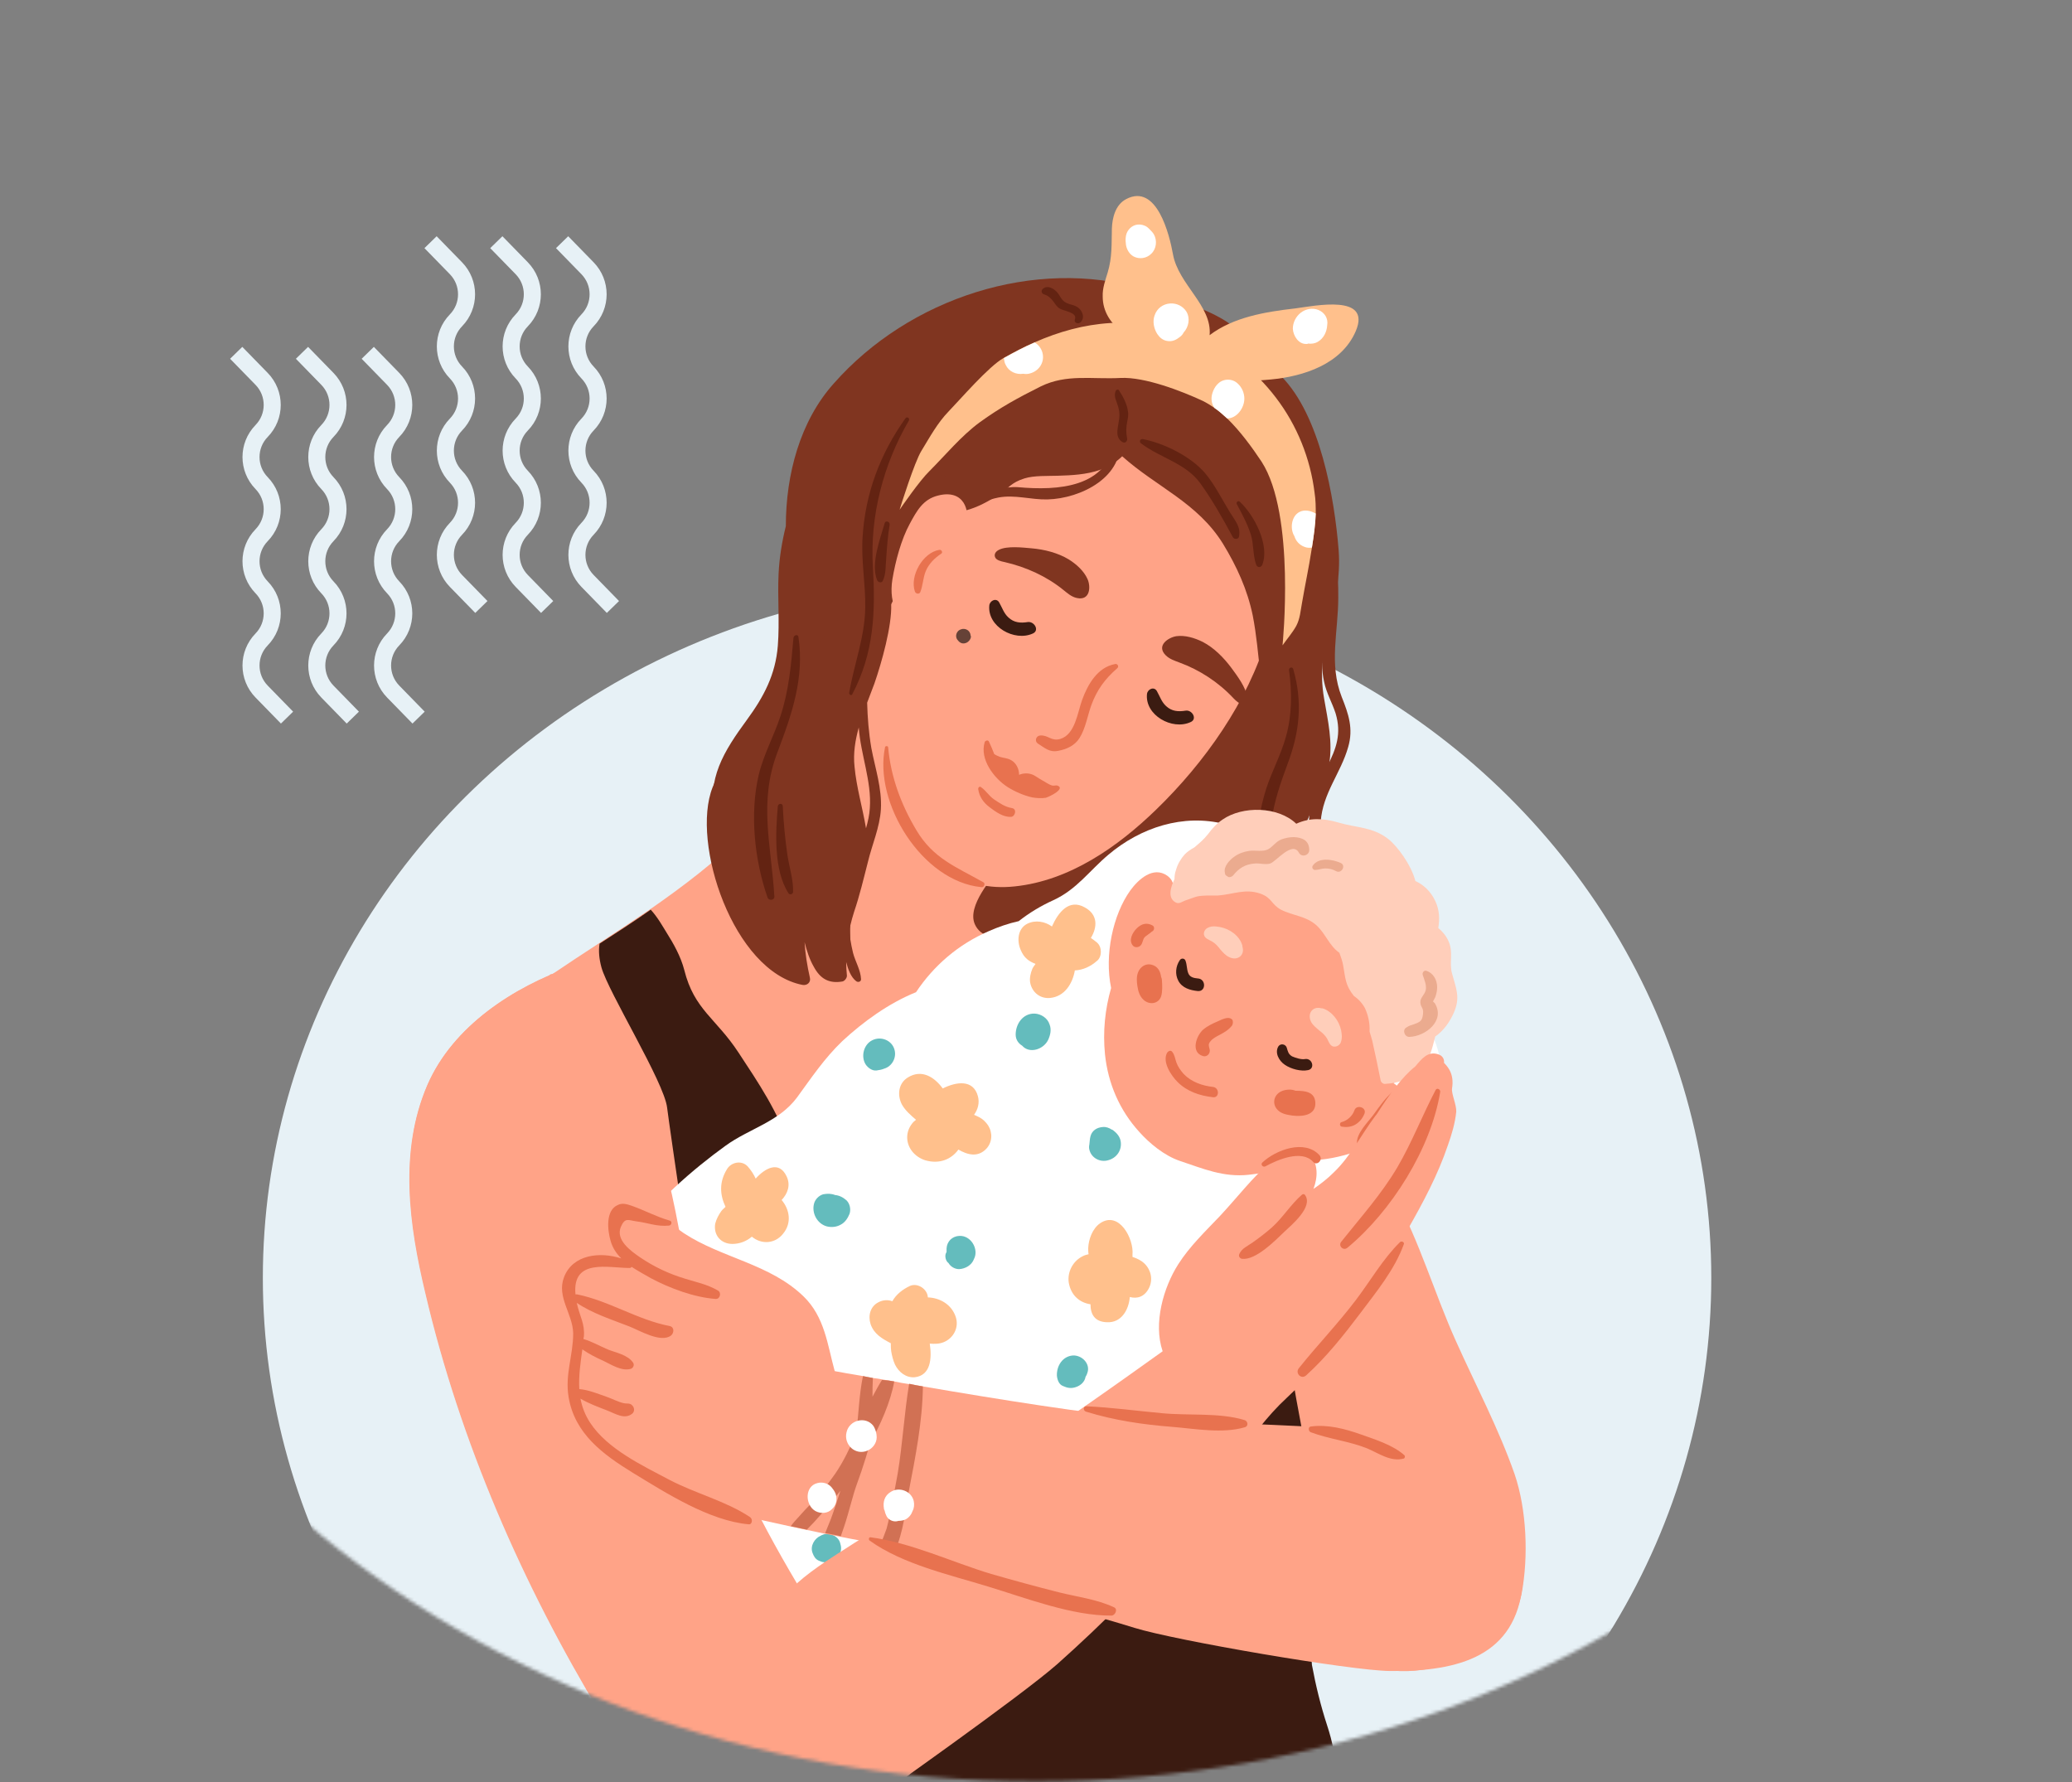 <svg width="608" height="523" viewBox="0 0 608 523" fill="none" xmlns="http://www.w3.org/2000/svg">
<rect x="0" y="0" width="608" height="523" fill="#808080" stroke="none"/>
<mask id="mask0_101_637" style="mask-type:alpha" maskUnits="userSpaceOnUse" x="0" y="0" width="608" height="523">
<ellipse cx="304" cy="261.333" rx="304" ry="261.333" fill="#C4C4C4"/>
</mask>
<g mask="url(#mask0_101_637)">
<ellipse cx="289.641" cy="374.974" rx="212.513" ry="203.487" fill="#E7F1F6"/>
<path d="M395.61 219.175C397.178 213.795 395.722 209.535 393.705 204.492C389.896 194.74 392.697 185.437 392.697 175.35C392.809 159.994 389.784 144.75 382.614 131.188C382.39 130.74 381.606 130.964 381.83 131.524C386.759 146.992 390.232 162.908 389.336 179.273C389 186.11 386.983 193.283 388.552 200.12C389.224 203.371 390.904 206.173 391.913 209.311C393.705 215.252 392.137 219.623 389.448 224.891C386.983 229.711 384.743 234.194 384.183 239.686C383.399 246.523 386.535 253.585 384.295 260.198C380.71 270.846 368.611 275.89 366.482 287.322C366.258 288.555 367.827 289.116 368.387 287.995C372.756 277.459 384.407 271.406 387.768 260.422C389.672 254.033 387.095 247.532 387.544 241.143C388.104 232.737 393.481 226.796 395.61 219.175Z" fill="#803520"/>
<path d="M444.453 432.584C439.748 419.134 433.027 406.468 427.201 393.466C421.04 379.792 416.559 364.324 409.277 350.986C409.165 350.874 409.165 350.762 409.053 350.65C408.381 349.417 407.708 348.184 406.924 347.063C406.252 345.942 404.684 346.727 404.908 347.96C405.02 348.52 405.132 349.081 405.244 349.529C384.407 353.564 369.059 372.058 364.242 392.233C358.304 417.116 366.258 442.559 378.245 464.416C383.286 473.495 389.448 483.246 399.194 487.73C409.277 492.325 420.928 490.307 430.898 486.16C439.3 482.574 444.341 477.194 446.47 467.778C448.598 456.57 447.926 442.784 444.453 432.584Z" fill="#FFA387"/>
<path d="M268.346 506.335C261.961 497.705 255.687 488.962 249.862 479.883C237.427 460.492 226.784 439.981 218.158 418.573C208.524 394.923 202.362 370.488 196.201 345.83C190.824 324.422 184.326 301.444 166.738 286.649C167.41 286.201 168.082 285.752 168.754 285.304C169.65 284.744 169.09 283.062 167.97 283.511C150.718 289.563 133.018 300.996 125.512 318.257C117.11 337.76 120.134 359.392 124.952 379.455C135.146 422.944 153.406 464.752 176.484 502.973C184.886 516.983 195.641 531.666 211.773 537.158C230.817 543.547 251.094 533.011 265.882 521.467C271.483 516.983 272.827 512.5 268.346 506.335Z" fill="#FFA387"/>
<path d="M413.646 748.439C413.198 761.216 412.525 774.33 411.069 787.22C410.733 793.16 410.285 799.213 409.613 805.153C409.053 810.646 408.604 816.362 408.044 822.078C405.244 822.078 402.443 821.966 399.754 821.966C384.183 821.63 368.723 821.406 353.151 821.518C331.194 821.742 309.124 822.302 287.167 822.527C285.711 822.527 284.366 822.527 283.022 822.527C275.516 822.639 268.01 822.639 260.392 822.527C245.269 822.302 230.033 821.854 214.909 820.621C202.922 819.724 191.048 818.828 179.061 818.716C177.828 818.716 176.708 818.716 175.476 818.716C173.459 818.716 171.443 818.716 169.538 818.828C167.186 806.386 164.497 791.031 164.273 785.539C163.713 773.994 163.265 762.337 163.041 750.792C161.921 705.622 162.705 662.694 170.995 618.42C172.451 610.799 181.973 539.961 190.712 539.849C189.815 539.737 189.143 538.28 189.927 537.607C190.375 537.271 190.824 536.823 191.272 536.486C191.72 534.133 192.056 531.891 192.392 529.537C192.616 527.52 195.417 527.408 195.641 529.537C195.753 530.658 195.753 531.779 195.753 532.9C212.557 519.562 226.672 535.814 246.725 527.295C267.674 518.441 289.968 513.285 312.597 512.052C324.36 511.379 335.339 512.052 346.317 516.647C352.479 519.225 358.416 522.252 364.914 523.933C369.843 525.166 382.502 541.642 381.382 556.998C389.448 580.199 397.962 607.996 404.123 635.121C404.459 636.466 404.796 637.923 405.02 639.268C408.156 653.839 410.621 668.186 411.741 681.412C413.758 703.493 414.318 726.022 413.646 748.439Z" fill="#64BCBD"/>
<path d="M388.552 205.052C385.639 188.687 394.041 177.815 392.809 161.451C391.576 145.871 387.319 121.885 376.005 110.452C370.739 105.072 366.93 99.356 360.657 94.873C354.495 90.501 342.621 86.914 335.451 84.785C303.635 75.37 266.778 87.475 244.709 112.47C234.738 123.566 230.593 139.258 230.593 154.389C229.473 158.873 228.689 163.58 228.465 168.4C228.129 175.349 228.801 182.411 228.241 189.472C227.569 197.99 224.096 204.491 219.167 211.216C212.445 220.407 207.292 228.477 209.756 240.246C211.437 248.204 214.685 255.378 215.47 263.672C216.142 271.182 216.254 278.579 217.374 285.977C217.486 286.986 218.942 286.649 218.942 285.753C219.503 277.122 219.503 268.94 218.382 260.758C222.303 269.164 230.033 275.665 237.091 281.381C247.845 290.012 259.272 297.97 271.931 303.686C283.582 308.842 296.353 311.981 309.124 311.42C323.128 310.86 333.882 305.368 345.645 298.418C356.4 292.142 369.955 289.003 377.573 278.467C385.751 267.371 378.245 254.593 382.95 242.376C385.303 236.323 388.664 230.719 390.008 224.33C391.128 217.717 389.672 211.553 388.552 205.052Z" fill="#803520"/>
<path d="M364.69 134.326C354.832 117.738 335.339 109.78 316.63 109.78C296.913 109.78 278.317 123.454 266.106 138.249C265.322 139.258 264.538 140.267 263.977 141.388C259.16 149.682 258.6 161.451 257.704 170.53C256.472 183.419 256.472 196.645 259.16 209.311C259.16 216.484 259.608 223.77 262.297 229.935C263.641 233.185 265.434 236.548 267.562 239.91C272.043 253.136 282.238 261.767 297.81 260.085C313.83 258.404 327.945 248.541 339.26 237.556C353.375 223.882 366.258 205.836 371.86 186.67C377.013 168.512 374.436 150.691 364.69 134.326Z" fill="#FFA387"/>
<path d="M289.744 280.037C289.408 289.116 292.544 297.298 297.473 304.471C296.017 308.394 293.552 311.981 290.192 314.783C282.462 321.284 272.827 327.224 263.417 331.035C253.111 335.182 242.132 334.846 231.377 336.527C230.257 336.639 229.137 336.864 227.905 337.2C218.606 339.217 205.835 361.859 196.425 358.16C193.624 357.039 194.184 336.976 191.944 334.734C187.463 330.139 183.878 323.862 180.629 319.154C173.907 309.515 167.634 299.539 162.369 289.116C160.352 290.124 158.336 291.133 156.207 292.03C155.199 292.478 154.303 291.133 155.311 290.461C157.215 289.116 159.232 287.771 161.136 286.426C161.248 285.977 161.584 285.753 162.033 285.865C166.514 282.839 171.107 279.813 175.588 276.898C180.629 273.648 185.67 270.285 190.599 266.923C200.458 260.086 210.092 252.8 218.83 244.057C227.68 235.315 235.522 225.564 242.02 214.915C248.966 203.483 253.335 190.593 260.28 179.16C260.504 178.824 261.065 179.048 260.953 179.497C260.617 180.618 260.28 181.738 259.832 182.859C260.168 182.635 260.729 182.523 261.065 182.859C280.221 196.197 296.577 215.812 308.004 236.099C304.083 242.488 298.594 247.98 294.001 253.809C291.088 257.62 283.694 265.802 286.047 271.182C286.831 272.975 288.287 274.096 290.192 274.881C290.08 276.45 289.856 278.131 289.744 280.037Z" fill="#FFA387"/>
<path d="M347.886 208.526C345.757 208.863 343.853 208.75 342.172 207.181C340.828 205.948 340.38 204.379 339.484 202.81C338.699 201.353 336.795 202.137 336.571 203.595C335.899 209.871 343.965 214.355 349.342 211.889C351.471 210.992 349.79 208.19 347.886 208.526Z" fill="#3B1B11"/>
<path d="M301.619 182.522C299.49 182.859 297.586 182.747 295.905 181.177C294.561 179.944 294.113 178.375 293.217 176.806C292.432 175.349 290.528 176.134 290.304 177.591C289.632 183.867 297.698 188.351 303.075 185.885C305.091 184.988 303.523 182.298 301.619 182.522Z" fill="#3B1B11"/>
<path d="M313.606 164.141C310.469 162.235 306.548 161.227 302.739 160.89C300.162 160.666 295.457 160.106 293.105 161.339C292.208 161.787 291.648 162.572 291.984 163.468C292.32 164.365 293.665 164.701 294.785 164.925C301.171 166.383 307.22 169.185 312.037 173.108C313.157 174.004 314.39 175.125 315.958 175.461C319.991 176.358 320.103 171.987 319.095 169.857C318.087 167.616 315.958 165.598 313.606 164.141Z" fill="#803520"/>
<path d="M352.927 188.352C356.176 190.033 359.089 192.947 361.329 195.973C362.897 198.103 365.698 201.802 365.922 204.492C366.034 205.389 365.586 206.397 364.69 206.509C363.682 206.621 362.785 205.725 362.001 204.94C357.52 200.121 351.919 196.534 346.093 194.404C344.637 193.844 343.181 193.395 342.06 192.275C339.148 189.36 342.957 187.007 345.197 186.67C347.662 186.334 350.462 187.119 352.927 188.352Z" fill="#803520"/>
<path d="M327.161 194.852C322.007 195.861 319.207 200.793 317.526 205.388C316.182 209.087 315.51 215.476 311.141 216.821C308.452 217.605 307.556 215.588 305.203 215.812C303.971 215.924 303.523 217.493 304.531 218.166C306.66 219.511 308.004 220.856 310.581 220.295C313.045 219.847 315.398 218.726 316.742 216.597C318.535 213.794 319.095 210.096 320.215 206.957C321.895 202.362 324.248 199.223 327.833 196.085C328.505 195.525 327.833 194.628 327.161 194.852Z" fill="#E8724F"/>
<path d="M310.245 230.495C309.909 230.383 309.236 230.607 308.788 230.495C307.78 230.271 306.66 229.374 305.764 228.926C304.643 228.366 303.747 227.469 302.515 227.133C301.394 226.796 300.05 226.908 299.042 227.357C299.042 225.563 298.146 223.77 296.577 222.985C295.569 222.425 294.449 222.425 293.441 222.089C292.88 221.865 292.32 221.64 291.76 221.304C291.312 220.071 290.752 218.838 290.192 217.605C289.968 217.045 289.184 217.269 288.959 217.717C287.391 222.761 291.648 228.366 295.681 230.943C297.81 232.289 300.386 233.409 302.851 233.97C304.195 234.194 305.54 234.306 306.884 234.082C308.004 233.746 312.821 231.392 310.245 230.495Z" fill="#E8724F"/>
<path d="M296.913 237.108C294.897 236.772 293.329 235.651 291.648 234.53C290.192 233.521 289.296 231.952 287.839 230.943C287.391 230.607 286.943 231.168 287.055 231.616C287.391 233.858 288.623 235.539 290.416 236.884C292.208 238.229 294.337 239.798 296.689 239.686C297.922 239.574 298.482 237.332 296.913 237.108Z" fill="#E8724F"/>
<path d="M288.511 258.852C280.557 254.369 273.836 251.903 268.907 243.609C264.426 236.099 261.401 228.029 260.617 219.286C260.617 218.838 259.832 218.838 259.72 219.174C256.248 235.539 270.587 258.628 287.951 260.309C288.735 260.534 289.296 259.188 288.511 258.852Z" fill="#E8724F"/>
<path d="M366.818 134.551C356.96 117.962 334.667 107.538 315.958 107.538C296.241 107.538 277.645 121.661 265.434 136.456C265.434 136.456 264.538 140.379 263.977 141.5C265.882 144.862 269.131 147.552 272.604 149.122C279.997 152.26 287.055 149.122 293.329 144.974C296.017 143.181 296.689 141.612 300.61 140.379C303.523 139.482 307.332 139.706 310.357 139.594C314.502 139.482 318.759 139.258 322.68 137.913C325.368 136.904 327.609 135.559 329.289 133.878C339.26 142.845 351.359 147.44 358.864 159.545C362.897 166.158 366.034 172.996 367.603 180.617C368.723 186.334 369.171 192.05 369.843 197.878C370.627 195.861 371.299 193.731 371.972 191.602C377.125 173.332 376.565 150.803 366.818 134.551Z" fill="#803520"/>
<path d="M328.505 128.386C328.393 127.601 327.273 127.825 327.161 128.61C325.48 143.293 310.133 143.965 298.818 142.957C294.673 142.62 291.76 144.302 287.951 144.302C281.342 144.414 277.085 138.137 272.155 134.775C271.483 134.326 270.587 135.223 271.035 135.895C273.948 140.042 278.541 146.319 283.806 147.44C286.943 148.113 289.968 146.543 292.992 145.983C297.81 145.086 302.515 146.655 307.332 146.543C317.19 146.319 330.186 139.818 328.505 128.386Z" fill="#803520"/>
<path d="M280.221 141.499C274.844 137.24 264.201 135.895 260.505 142.844C257.816 148 257.592 155.398 256.808 161.002C255.799 168.4 254.679 176.134 255.687 183.531C255.687 183.755 255.911 183.98 256.135 184.204C255.127 185.549 254.007 186.894 252.887 188.127C252.663 188.351 254.455 190.032 254.455 190.032L271.595 158.985C271.595 158.985 286.719 146.655 280.221 141.499Z" fill="#803520"/>
<path d="M284.03 155.398C284.03 154.95 283.694 154.614 283.358 154.389C284.814 149.906 282.91 143.405 275.18 145.423C270.811 146.543 269.019 149.906 267.002 153.605C264.426 158.312 262.745 164.701 261.849 170.081C260.729 177.143 263.529 184.54 270.811 179.833C278.205 174.901 284.814 164.589 284.03 155.398Z" fill="#FFA387"/>
<path d="M275.628 161.339C270.811 162.123 266.89 168.96 268.459 173.556C268.683 174.228 269.691 174.453 270.027 173.78C270.811 171.875 270.811 169.745 271.595 167.728C272.491 165.486 274.172 163.805 276.188 162.46C276.749 162.123 276.3 161.227 275.628 161.339Z" fill="#E8724F"/>
<path d="M284.814 186.446C284.702 184.988 283.246 184.204 282.014 184.652C280.781 184.988 280.109 186.558 280.893 187.679L281.005 187.791C281.566 188.575 282.35 189.024 283.358 188.687C284.142 188.463 284.926 187.566 284.926 186.67C284.814 186.67 284.814 186.558 284.814 186.446Z" fill="#664237"/>
<path d="M386.087 150.691C385.975 153.941 385.527 157.079 384.967 160.666C384.967 160.89 384.855 161.114 384.855 161.339C384.071 166.494 382.95 171.65 382.054 176.918C381.606 179.272 381.494 181.514 380.374 183.643C379.253 185.661 377.685 187.454 376.341 189.36C376.341 189.36 380.262 151.027 370.179 135.447C367.491 131.412 364.018 126.592 360.097 122.781C358.864 121.661 357.632 120.54 356.288 119.643C355.168 118.859 354.047 118.186 352.927 117.626C346.654 114.711 335.899 110.564 328.841 110.9C320.327 111.349 313.045 109.668 305.427 113.366C298.706 116.729 293.553 119.531 287.503 123.902C282.014 127.937 277.421 133.542 272.716 138.249C269.915 140.939 264.426 148.897 263.977 149.57C264.201 148.785 268.346 135.559 270.363 132.309C272.828 128.274 275.068 124.126 278.317 120.764C281.79 117.177 290.08 107.538 294.449 105.072C297.474 103.391 300.386 101.822 303.523 100.477C317.975 94.088 332.986 92.406 349.79 98.347C359.537 101.822 368.163 108.435 374.436 116.729C380.598 124.799 384.519 134.55 385.751 144.638C386.087 146.768 386.087 148.785 386.087 150.691Z" fill="#FFC08C"/>
<path d="M380.038 90.501C371.188 91.51 361.889 93.079 354.944 98.347C355.728 89.717 345.757 83.44 344.189 74.585C343.181 68.981 339.484 53.625 330.41 58.445C327.273 60.126 326.377 63.937 326.265 67.076C326.153 71.671 326.377 75.482 325.032 79.965C324.36 82.207 323.464 84.561 323.576 87.027C323.576 91.51 326.041 95.097 329.625 97.675C331.754 99.244 334.219 100.253 336.683 101.261C341.052 103.167 344.637 105.521 348.67 107.874C349.006 108.099 349.342 108.099 349.678 108.099C355.28 113.142 366.146 111.909 372.868 111.349C382.502 110.452 393.705 106.866 397.85 97.114C402.443 86.242 385.975 89.717 380.038 90.501Z" fill="#FFC08C"/>
<path d="M254.455 206.173C255.127 204.267 255.911 202.474 256.584 200.568C258.712 194.404 261.737 183.756 261.513 177.255C261.401 174.677 259.496 174.565 258.152 172.323C258.04 172.099 257.928 171.987 257.704 171.763C256.808 170.978 255.239 170.081 254.567 168.848C254.343 168.288 253.447 168.736 253.559 169.297C254.007 170.754 254.455 172.211 254.791 173.668C246.501 178.936 241.124 187.679 236.083 195.973C228.801 208.078 214.349 217.829 209.084 231.055C202.698 247.308 215.133 285.08 235.522 289.003C236.867 289.227 237.987 288.219 237.651 286.874C236.867 283.399 236.307 279.924 236.083 276.45C236.755 279.028 237.539 281.493 238.771 283.623C240.676 287.21 243.252 288.667 247.173 287.994C247.845 287.882 248.518 286.986 248.518 286.313C248.406 284.968 248.294 283.623 248.294 282.278C248.854 284.408 249.638 286.649 251.206 287.882C251.766 288.331 252.663 288.106 252.663 287.322C252.551 284.632 250.982 282.166 250.31 279.588C249.974 278.243 249.75 277.01 249.526 275.665C249.526 274.32 249.414 272.863 249.526 271.518C249.862 270.173 250.198 268.828 250.646 267.483C252.214 262.887 253.447 257.732 254.679 252.912C255.911 247.756 258.152 242.824 258.488 237.444C258.824 231.28 256.808 225.451 255.687 219.511C254.903 214.915 254.567 210.544 254.455 206.173ZM255.239 237.108C255.127 239.125 254.679 241.031 254.119 243.048C253.111 236.996 251.318 231.055 250.758 225.003C250.31 220.968 250.982 217.157 251.99 213.458C252.551 221.416 255.799 229.262 255.239 237.108Z" fill="#803520"/>
<path d="M330.746 123.79C330.97 122.782 331.194 121.661 330.97 120.652C330.746 118.634 329.513 116.281 328.393 114.599C328.169 114.151 327.609 114.263 327.385 114.711C326.937 115.832 327.161 116.729 327.609 117.85C328.393 119.979 328.729 121.324 328.281 123.678C327.945 125.92 327.161 128.386 329.401 129.731C330.186 130.179 330.858 129.395 330.746 128.722C330.41 126.929 330.41 125.584 330.746 123.79Z" fill="#632312"/>
<path d="M317.414 91.51C316.742 90.165 315.398 89.604 313.941 89.268C312.821 88.932 312.037 88.484 311.365 87.475C310.917 86.802 310.581 86.13 310.021 85.569C309.012 84.561 307.444 83.664 306.1 84.673C305.427 85.121 305.539 86.13 306.324 86.354C307.668 86.802 308.228 87.363 309.124 88.484C309.684 89.268 310.133 90.053 310.917 90.501C312.037 91.286 316.294 91.622 315.398 93.752C315.062 94.648 316.294 95.209 316.966 94.648C317.974 93.752 317.974 92.631 317.414 91.51Z" fill="#632312"/>
<path d="M360.993 150.467C358.64 146.656 356.512 142.284 353.599 138.81C349.342 133.878 341.612 130.067 335.339 128.834C334.555 128.722 334.219 129.619 334.779 130.067C340.38 134.326 347.886 135.896 352.143 141.724C355.728 146.656 358.864 152.26 361.777 157.64C362.113 158.313 363.458 158.313 363.57 157.416C364.13 154.614 362.449 152.82 360.993 150.467Z" fill="#632312"/>
<path d="M363.794 147.216C363.346 146.768 362.673 147.328 362.898 147.889C364.466 150.803 366.034 153.717 367.043 156.855C367.939 159.77 367.603 162.908 368.611 165.71C368.947 166.607 370.067 166.607 370.403 165.71C372.644 159.994 368.051 151.139 363.794 147.216Z" fill="#632312"/>
<path d="M234.29 186.894C234.178 185.997 232.946 186.333 232.834 187.118C232.162 194.964 231.49 202.586 229.025 210.095C227.12 215.924 224.096 221.304 222.639 227.356C219.951 238.789 221.407 252.351 225.216 263.336C225.552 264.344 227.232 264.232 227.232 263.111C226.336 248.092 222.527 235.427 228.129 220.743C232.386 209.535 236.083 198.887 234.29 186.894Z" fill="#632312"/>
<path d="M231.041 250.783C230.369 246.075 229.921 241.368 229.697 236.548C229.697 235.651 228.353 235.651 228.241 236.548C227.569 244.282 227.008 255.378 231.377 262.103C231.714 262.664 232.61 262.44 232.722 261.767C232.834 258.18 231.601 254.482 231.041 250.783Z" fill="#632312"/>
<path d="M259.608 153.493C258.264 158.088 255.463 165.486 257.368 170.193C257.592 170.866 258.712 171.202 259.048 170.417C260.056 168.288 259.832 165.934 260.056 163.692C260.281 160.442 260.505 157.191 261.065 153.941C261.177 153.044 259.832 152.596 259.608 153.493Z" fill="#632312"/>
<path d="M265.658 122.781C258.264 133.205 253.895 144.75 253.111 157.64C252.663 164.589 254.007 171.426 253.895 178.263C253.783 186.894 250.646 194.74 249.19 203.258C249.078 203.819 249.862 204.267 250.086 203.707C256.472 191.602 256.92 179.608 256.136 166.382C255.239 151.475 259.16 136.344 266.666 123.454C267.114 122.669 266.106 122.109 265.658 122.781Z" fill="#632312"/>
<path d="M379.477 196.309C379.253 195.525 378.133 195.861 378.245 196.646C379.141 203.147 379.141 209.76 377.349 216.148C375.893 221.416 373.204 226.348 371.523 231.504C368.947 239.91 367.491 249.998 370.515 258.404C370.851 259.525 372.42 259.301 372.42 258.18C372.868 252.352 372.308 246.635 373.092 240.919C373.876 235.091 375.781 229.711 377.797 224.218C381.382 214.803 382.278 205.949 379.477 196.309Z" fill="#632312"/>
<path d="M338.588 68.757C338.252 68.196 337.803 67.748 337.355 67.3C336.907 66.851 336.459 66.403 335.787 66.179C334.107 65.506 332.314 65.955 331.194 67.412C330.186 68.645 330.186 70.438 330.41 71.895C330.634 73.24 331.418 74.585 332.65 75.258C334.331 76.154 336.459 75.818 337.803 74.473C339.372 73.016 339.596 70.55 338.588 68.757Z" fill="white"/>
<path d="M348.11 91.398C347.102 89.829 345.309 88.932 343.405 89.044C341.276 89.156 339.484 90.501 338.812 92.519C338.139 94.312 338.587 96.442 339.596 98.011C340.268 99.02 341.164 99.804 342.396 100.028C343.965 100.365 345.197 99.692 346.317 98.795C346.765 98.459 347.102 98.011 347.326 97.562C348.782 95.993 349.342 93.415 348.11 91.398Z" fill="white"/>
<path d="M302.291 109.556C301.619 109.78 300.946 109.78 300.274 109.668C298.146 110.004 296.017 108.995 295.121 107.09C294.785 106.53 294.673 105.857 294.561 105.073C297.586 103.391 300.498 101.822 303.635 100.477C304.867 101.262 305.764 102.495 305.988 103.952C306.436 106.53 304.755 108.883 302.291 109.556Z" fill="white"/>
<path d="M365.138 116.953C365.138 119.756 362.897 122.782 360.097 122.782C358.864 121.661 357.632 120.54 356.288 119.643C356.288 119.531 356.288 119.419 356.176 119.419C355.728 118.747 355.504 117.85 355.504 116.953C355.504 115.496 356.288 113.591 357.408 112.582C358.977 111.013 361.665 111.013 363.234 112.582C364.466 113.703 365.138 115.384 365.138 116.953Z" fill="white"/>
<path d="M386.871 90.95C385.191 90.277 383.174 90.613 381.718 91.734C380.262 92.855 379.365 94.648 379.365 96.442C379.478 98.571 381.046 101.037 383.398 100.925C383.51 100.925 383.735 100.925 383.847 100.813C384.855 100.925 385.863 100.813 386.759 100.253C388.44 99.244 389.336 97.338 389.448 95.433C389.784 93.528 388.776 91.734 386.871 90.95Z" fill="white"/>
<path d="M386.087 150.691C385.975 153.941 385.527 157.08 384.967 160.666C384.295 160.778 383.511 160.779 382.726 160.442C381.27 159.882 380.262 158.761 379.814 157.304C378.469 155.174 378.917 151.475 381.27 150.243C382.726 149.458 384.519 149.794 386.087 150.691Z" fill="white"/>
<path d="M389.448 506.336C387.543 500.507 386.087 494.567 384.967 488.514C384.519 482.238 384.183 476.073 383.958 469.796C383.286 454.665 383.174 439.421 382.838 424.29C382.726 423.841 382.614 423.393 382.614 422.833C382.614 422.16 382.614 421.376 382.726 420.703C382.726 420.367 382.39 420.143 382.166 420.143C379.701 407.365 377.573 394.587 376.005 381.586C374.1 366.118 372.756 350.538 372.084 334.846C371.747 327.673 374.436 312.093 366.818 307.498C359.088 302.902 351.471 313.214 350.126 319.715C346.877 334.51 338.475 345.718 323.8 350.986C308.452 356.366 290.752 356.927 274.62 357.487C261.849 357.936 246.949 359.393 235.522 353.116C234.514 347.624 233.394 342.132 231.713 336.752V336.64C228.465 326.44 222.527 317.697 216.702 308.843C210.092 298.755 203.707 296.289 200.794 284.632C199.786 280.709 197.657 276.898 195.529 273.536C194.745 272.303 192.952 269.052 190.936 266.923C186.006 270.397 180.965 273.648 175.924 276.898C175.588 279.028 175.812 281.382 176.484 283.848C178.501 291.133 194.857 317.473 195.753 324.983C196.313 329.802 205.163 389.992 207.404 404.115C209.868 420.031 185.446 425.299 185.334 441.327C184.55 444.689 184.102 448.164 183.878 451.751C183.43 465.985 187.239 478.427 183.094 492.549C182.309 495.127 181.525 497.705 180.741 500.171C180.853 501.404 181.077 502.637 181.301 503.87C180.181 508.914 179.285 514.07 178.613 519.226C177.492 528.304 177.604 541.194 187.351 545.79C201.802 552.627 223.648 547.247 239.219 548.704C255.911 550.273 271.931 546.35 288.511 547.359C295.905 547.807 303.299 548.816 310.693 548.592C316.966 548.368 323.128 547.135 329.289 546.238C344.973 543.996 359.425 548.255 374.996 548.031C382.95 547.919 385.415 543.324 389 535.254C393.593 525.166 392.473 515.639 389.448 506.336Z" fill="#3B1B11"/>
<path d="M401.659 284.744C399.642 282.615 397.514 280.597 395.161 278.804C392.025 276.338 388.552 274.208 384.967 272.415C383.847 258.516 375.22 245.739 359.425 241.816C347.214 238.677 334.667 242.825 325.256 250.783C319.655 255.49 315.958 260.982 309.124 264.121C305.427 265.802 302.067 267.819 298.93 270.285C295.905 270.958 292.992 271.967 290.192 273.2C281.118 277.122 273.948 283.399 268.795 291.133C260.729 294.384 253.223 299.876 247.173 305.48C241.908 310.524 238.099 316.24 233.842 322.068C228.465 329.242 219.839 331.147 212.893 336.191C194.408 349.529 166.626 375.757 174.019 401.2C171.443 408.486 170.211 416.108 171.667 423.729C172.899 430.679 177.492 436.283 181.413 441.999C185.222 447.603 188.695 454.104 193.96 458.476C203.483 466.322 219.278 467.779 231.041 466.434C236.643 467.779 242.468 467.779 248.406 466.546C254.903 465.201 260.28 461.838 266.106 458.7C273.052 455.001 280.221 453.544 287.615 451.414C304.307 446.707 319.879 434.826 331.194 420.591C346.99 412.185 359.313 398.622 372.644 385.62C382.502 375.981 393.481 366.79 402.443 356.254C405.132 353.116 407.596 349.641 408.717 345.606C408.941 344.822 409.053 343.925 409.165 343.14C414.878 337.536 419.247 330.587 421.6 323.862C426.977 307.722 415.886 292.478 401.659 284.744Z" fill="white"/>
<path d="M246.613 453.095C246.389 451.75 245.381 450.742 244.037 450.293C242.916 449.845 241.796 450.069 240.788 450.629C238.995 451.414 237.651 453.656 238.435 455.673C238.771 456.57 239.219 457.467 240.228 457.915C240.788 458.139 241.236 458.363 241.684 458.363C242.468 458.587 243.364 458.587 244.149 458.027C244.709 457.803 245.269 457.467 245.717 457.018C246.725 455.897 247.061 454.44 246.613 453.095Z" fill="#64BCBD"/>
<path d="M408.828 317.809C410.061 318.482 413.534 303.687 413.646 302.23C414.206 295.729 412.861 289.9 411.069 283.848C408.044 273.312 403.003 264.345 393.369 258.405C378.917 249.662 357.968 250.11 344.301 260.198C344.301 258.965 343.741 257.844 342.508 256.947C338.363 254.033 333.994 258.068 331.642 261.319C326.6 268.38 324.024 280.149 326.04 289.9C324.248 296.177 323.576 302.678 324.248 309.403C325.144 317.922 328.505 325.767 334.33 332.156C337.243 335.407 341.612 339.106 346.317 340.675C353.039 342.916 358.976 345.494 366.37 344.71C371.859 344.149 377.349 342.58 382.614 340.451C391.128 340.787 401.771 337.424 407.148 332.941C411.069 329.354 413.87 320.499 408.828 317.809Z" fill="#FFA387"/>
<path d="M426.081 285.641C425.184 282.502 426.529 279.476 425.072 276.226C424.4 274.657 423.28 273.312 422.048 272.303C422.496 269.613 422.384 266.923 421.151 264.345C419.807 261.543 417.791 259.637 415.326 258.516C414.094 253.697 409.949 248.205 407.372 246.187C402.779 242.6 398.074 242.937 392.808 241.367C388.215 240.022 384.294 239.91 380.373 241.704C374.996 236.548 364.578 236.436 358.752 240.471C357.072 241.592 355.727 243.049 354.495 244.73C353.151 246.411 351.919 247.42 350.462 248.653C349.454 249.213 348.558 249.774 347.661 250.67C346.541 251.903 345.533 253.585 345.085 255.266C344.749 256.163 344.637 257.059 344.637 257.956C343.516 260.31 342.508 263.448 344.973 264.793C345.981 265.354 346.877 264.569 347.774 264.233C350.91 263.224 350.686 262.888 354.047 262.776C355.167 262.776 356.176 262.776 357.296 262.776C361.889 262.439 365.362 260.646 369.843 262.215C373.316 263.448 372.98 265.354 375.892 266.923C379.365 268.716 383.174 268.716 386.311 271.518C389 273.984 390.008 277.459 393.033 279.588C393.481 280.821 393.929 282.054 394.153 283.399C394.825 287.098 394.713 289.003 397.29 292.254C398.634 293.151 399.754 294.383 400.538 295.841C401.547 298.082 401.995 300.324 401.883 302.678C402.107 303.574 402.443 304.471 402.667 305.368C403.563 309.291 404.347 313.102 405.131 317.025C405.243 317.585 405.916 318.145 406.476 318.033C410.397 317.809 414.318 316.576 417.118 313.662C419.471 311.196 420.255 307.609 421.151 304.135C423.616 302.454 425.408 299.876 426.641 297.073C428.545 292.702 427.313 290.124 426.081 285.641Z" fill="#FFCEBA"/>
<path d="M351.471 287.098C350.35 286.986 349.118 286.762 348.67 285.529C348.222 284.408 348.334 283.175 347.886 281.942C347.662 281.158 346.653 281.045 346.205 281.718C344.973 283.511 344.749 285.865 345.757 287.771C346.878 289.9 349.23 290.573 351.471 290.797C353.935 291.021 353.935 287.21 351.471 287.098Z" fill="#3B1B11"/>
<path d="M382.95 310.748C381.942 310.972 380.149 310.412 379.141 309.963C378.021 309.291 377.909 308.506 377.573 307.385C377.237 306.377 375.78 306.04 375.108 307.049C373.988 308.954 375.332 311.308 377.013 312.429C378.805 313.662 381.718 314.447 383.846 313.998C385.975 313.55 385.079 310.412 382.95 310.748Z" fill="#3B1B11"/>
<path d="M364.13 276.338C362.785 273.76 359.873 272.079 356.848 271.854C355.952 271.742 355.056 271.854 354.271 272.303C353.487 272.751 353.039 273.76 353.375 274.544C353.711 275.441 354.831 275.777 355.616 276.226C356.624 276.786 357.408 277.683 358.08 278.579C358.864 279.476 359.649 280.373 360.657 280.821C363.009 282.054 365.362 280.373 364.578 277.795C364.578 277.347 364.354 276.786 364.13 276.338Z" fill="#FFCEBA"/>
<path d="M389.112 296.289C391.688 297.634 393.481 300.548 393.705 303.462C393.817 304.359 393.705 305.255 393.369 306.04C392.921 306.825 392.024 307.273 391.128 307.049C390.232 306.712 389.896 305.704 389.448 304.807C388.888 303.798 387.991 303.014 387.095 302.341C386.199 301.557 385.303 300.884 384.743 299.875C383.51 297.522 385.079 295.168 387.655 295.84C388.215 295.84 388.664 296.064 389.112 296.289Z" fill="#FFCEBA"/>
<path d="M361.665 299.315C361.553 299.091 361.441 299.091 361.329 298.979C360.321 298.195 358.416 299.203 357.408 299.652C355.84 300.324 354.383 300.997 353.039 302.118C351.022 303.911 349.342 308.731 352.927 309.851C354.271 310.3 355.279 308.955 354.943 307.834C354.719 306.937 354.495 306.489 355.055 305.704C355.615 304.92 356.4 304.471 357.184 304.023C358.864 303.126 360.321 302.454 361.553 300.885C361.889 300.212 361.777 299.652 361.665 299.315Z" fill="#E8724F"/>
<path d="M340.94 287.546C340.94 287.21 340.828 286.986 340.716 286.65C340.492 284.968 339.708 283.511 337.915 283.063C336.235 282.615 334.666 283.623 333.994 285.193C333.434 286.538 333.546 287.995 333.77 289.452C333.994 290.909 334.442 292.366 335.563 293.375C337.243 294.944 339.932 294.608 340.716 292.366C341.164 290.909 341.052 288.891 340.94 287.546Z" fill="#E8724F"/>
<path d="M380.149 320.051C379.589 319.826 379.029 319.714 378.469 319.714C377.013 319.714 375.332 320.163 374.436 321.508C373.54 322.853 373.764 324.646 374.996 325.767C376.116 326.888 377.797 327.112 379.253 327.336C382.054 327.672 386.087 327.336 385.975 323.637C385.863 320.275 382.838 320.051 380.149 320.051Z" fill="#E8724F"/>
<path d="M355.952 318.93C352.815 318.594 349.566 317.473 347.326 315.119C346.429 314.11 345.645 312.99 345.197 311.757C344.749 310.524 344.749 309.627 343.965 308.618C343.517 308.058 342.845 308.394 342.508 308.842C340.94 311.532 343.629 315.568 345.533 317.473C348.334 320.275 352.031 321.508 355.952 321.956C357.856 322.181 357.856 319.154 355.952 318.93Z" fill="#E8724F"/>
<path d="M338.139 271.519C336.459 270.622 334.891 271.07 333.546 272.415C332.314 273.648 331.082 275.89 332.426 277.459C332.986 278.132 334.106 278.02 334.666 277.459C335.451 276.675 335.227 275.554 336.011 274.881C336.347 274.545 336.683 274.433 337.019 274.097C337.467 273.873 337.803 273.424 338.251 273.2C338.812 272.752 338.811 271.855 338.139 271.519Z" fill="#E8724F"/>
<path d="M397.402 325.88C396.842 327.449 395.385 328.794 393.705 329.242C393.033 329.354 393.033 330.475 393.705 330.587C395.049 330.811 396.393 330.699 397.626 330.027C398.97 329.242 399.866 328.121 400.426 326.664C400.987 324.871 397.962 323.974 397.402 325.88Z" fill="#E8724F"/>
<path d="M379.701 245.627C378.469 245.627 377.237 245.851 376.004 246.299C374.324 246.972 373.54 248.429 372.084 249.214C370.515 249.998 368.387 249.438 366.594 249.662C365.026 249.886 363.457 250.447 362.225 251.343C360.881 252.24 358.976 254.257 359.424 256.051C359.424 256.163 359.424 256.387 359.536 256.499C359.536 256.499 359.536 256.499 359.536 256.611C359.649 256.835 359.985 257.06 360.209 257.172C360.209 257.172 360.321 257.172 360.321 257.284C360.769 257.508 361.441 257.284 361.777 256.948C363.569 254.706 365.362 253.585 368.275 253.361C369.619 253.249 371.411 253.809 372.756 253.361C374.436 252.8 379.253 246.636 381.158 250.222C381.942 251.68 384.182 251.007 384.182 249.438C384.182 246.636 382.166 245.739 379.701 245.627Z" fill="#EBAB8F"/>
<path d="M393.481 253.248C391.128 252.127 386.871 251.455 385.191 254.033C384.855 254.593 385.303 255.266 385.863 255.266C386.871 255.266 387.879 254.817 388.888 254.817C390.008 254.817 391.016 255.041 392.024 255.602C393.593 256.498 395.049 254.033 393.481 253.248Z" fill="#EBAB8F"/>
<path d="M421.039 294.384C420.927 294.272 420.703 294.047 420.479 293.823C420.703 293.599 421.039 292.702 421.151 292.59C421.487 291.694 421.712 290.685 421.712 289.676C421.712 287.547 420.591 285.529 418.575 284.856C417.903 284.632 417.342 285.305 417.455 285.977C417.903 287.434 418.687 289.004 418.351 290.573C418.015 291.918 416.67 292.814 416.782 294.159C416.894 295.729 417.791 295.617 417.567 297.522C417.342 299.652 416.67 299.876 414.878 300.548C414.094 300.772 413.422 300.997 412.749 301.445C411.405 302.118 412.077 304.247 413.534 304.247C418.239 304.135 424.176 299.54 421.039 294.384Z" fill="#EBAB8F"/>
<path d="M268.347 506.335C261.961 497.705 253.671 496.248 247.846 487.169C235.411 467.778 222.527 446.706 213.789 425.41C204.155 401.76 202.25 370.713 196.089 345.942C190.712 324.534 184.214 301.557 166.626 286.761C167.298 286.313 167.97 285.865 168.642 285.416C169.539 284.856 168.978 283.175 167.858 283.623C150.606 289.676 132.906 301.108 125.4 318.369C116.998 337.872 120.022 359.504 124.84 379.568C135.034 423.056 153.295 464.864 176.372 503.085C184.774 517.095 195.529 531.779 211.661 537.271C230.705 543.66 250.982 533.124 265.77 521.579C271.483 516.983 272.828 512.5 268.347 506.335Z" fill="#FFA387"/>
<path d="M409.165 319.939C406.7 321.844 404.796 324.647 403.003 327.112C401.323 329.354 398.186 332.38 398.186 335.183C398.186 335.631 398.634 336.079 399.194 335.967C401.771 334.958 403.115 331.596 404.684 329.354C406.588 326.552 408.941 323.75 410.173 320.612C410.285 320.163 409.613 319.603 409.165 319.939Z" fill="#E8724F"/>
<path d="M426.081 319.378C426.417 317.361 426.193 315.455 425.297 313.886C424.848 313.102 424.288 312.429 423.728 311.869C423.84 310.86 423.392 309.851 422.16 309.403C419.023 308.282 417.231 310.636 415.326 312.877L415.214 312.989C411.405 316.016 407.484 321.396 404.235 326.552C404.011 326.888 403.787 327.224 403.563 327.448C399.418 332.941 396.394 339.217 391.352 344.037C389.56 345.83 387.543 347.399 385.415 348.857C386.087 347.063 386.423 345.27 386.311 343.589C385.751 335.631 377.573 336.751 373.092 340.674C367.602 345.382 362.897 351.547 357.968 356.815C353.711 361.298 349.118 365.669 345.757 370.937C341.388 377.774 338.363 388.31 341.164 396.493C329.289 405.011 304.195 422.832 293.44 429.221C278.541 437.964 262.521 444.913 248.069 454.44C243.812 457.242 220.175 471.141 231.713 476.297C234.514 482.349 241.684 486.497 243.7 492.885C245.941 500.059 247.509 507.681 250.31 514.742C254.343 525.054 257.032 527.632 257.032 527.632C257.032 527.632 299.266 497.929 310.245 488.29C323.688 476.297 336.795 463.295 347.998 449.284C358.08 436.731 365.922 420.927 377.573 410.167C392.473 396.38 403.115 378.335 413.086 360.738C417.567 352.892 421.936 344.709 424.848 336.079C425.969 332.941 426.977 329.578 427.313 326.215C427.425 324.198 425.857 320.947 426.081 319.378Z" fill="#FFA387"/>
<path d="M427.649 424.962C420.367 418.237 360.097 418.237 335.563 416.22C320.327 414.987 292.32 410.503 270.811 406.805C269.467 406.58 268.122 406.356 266.778 406.132C265.322 405.908 263.865 405.684 262.409 405.347C261.177 405.123 260.056 404.899 258.936 404.787C258.04 404.563 257.032 404.451 256.136 404.339C255.127 404.115 254.119 404.002 253.223 403.778C249.75 403.218 246.837 402.657 244.933 402.321C242.916 401.985 241.796 401.761 241.796 401.761C241.796 401.761 240.9 411.512 240.788 412.857C239.892 420.143 238.771 415.659 237.651 422.833C236.867 427.428 235.074 432.808 235.635 437.516C235.859 439.309 236.531 440.654 237.651 441.775C238.547 442.784 239.78 443.568 241.124 444.353C241.684 444.689 242.244 445.025 242.804 445.25C243.14 445.474 243.476 445.698 243.925 445.81C245.269 446.483 246.501 447.267 247.846 447.94C250.982 449.621 254.231 451.302 257.48 452.871C257.816 452.983 258.152 453.208 258.488 453.32C259.272 453.656 259.944 453.992 260.729 454.441C261.401 454.777 261.961 455.001 262.633 455.337C284.478 465.537 309.909 470.469 332.874 477.642C344.749 481.341 396.282 490.196 407.82 490.308C428.321 490.532 444.789 485.824 446.806 464.864C447.814 453.768 435.155 431.912 427.649 424.962Z" fill="#FFA387"/>
<path d="M260.168 448.611C258.712 443.456 256.36 435.049 254.007 427.876C253.111 424.849 252.102 422.159 251.318 419.918C250.646 418.236 250.086 416.891 249.638 415.883C250.422 415.21 250.646 413.865 249.974 413.081C247.397 409.83 246.053 406.131 244.933 402.32C242.804 394.587 242.02 386.404 235.746 380.352C225.888 370.825 211.773 369.143 200.682 361.858C197.545 359.84 194.296 355.805 190.151 357.823C186.791 359.392 185.894 363.427 187.015 366.677C187.799 369.143 189.367 371.497 191.496 373.851C187.463 372.394 183.542 371.161 179.957 370.152C173.123 368.135 164.161 366.678 159.568 373.627C157.439 376.765 157.439 380.8 158.448 384.387C159.568 388.646 161.584 390.776 161.472 395.932C161.36 398.734 160.352 401.76 160.24 404.562C159.68 414.426 163.825 422.047 171.443 427.988C181.637 435.946 209.98 443.231 232.162 447.939C233.73 448.275 235.41 448.611 236.867 448.948C238.771 449.284 240.452 449.732 242.244 450.069C243.812 450.405 245.381 450.629 246.837 450.965C251.206 451.862 254.903 452.422 257.48 452.983C257.928 453.095 258.264 453.095 258.6 453.207C260.505 453.543 261.513 453.655 261.513 453.655C261.513 453.655 261.065 451.638 260.168 448.611Z" fill="#FFA387"/>
<path d="M262.409 405.347C261.289 411.512 258.376 418.013 255.127 423.841C254.791 425.186 254.455 426.531 254.007 427.876C253.223 430.454 252.327 433.032 251.43 435.498C250.198 438.86 249.19 443.456 247.733 447.827C247.397 448.836 247.061 449.845 246.725 450.741C245.269 450.405 243.813 450.181 242.132 449.845C242.692 448.5 243.252 447.043 243.813 445.698C244.821 443.007 245.717 440.093 246.613 437.403C244.821 439.757 243.028 441.999 241.012 444.24C239.668 445.81 238.211 447.379 236.755 448.836C235.186 448.5 233.618 448.163 232.05 447.827C232.722 446.818 233.618 445.922 234.626 444.801C235.635 443.68 236.531 442.671 237.539 441.662C240.228 438.748 242.804 435.722 245.045 432.472C247.509 428.885 249.414 424.85 251.206 420.703C251.206 420.366 251.318 420.142 251.318 419.918C251.991 414.538 252.103 409.158 253.223 403.778C254.119 404.002 255.127 404.114 256.136 404.338C256.024 406.132 256.023 407.925 256.023 409.83C256.92 408.149 257.816 406.468 258.824 404.899C260.169 405.011 261.289 405.123 262.409 405.347Z" fill="#D17154"/>
<path d="M270.811 406.804C270.699 417.116 268.57 427.764 266.666 437.627C265.77 442.671 265.098 449.733 262.521 455.225C261.849 454.888 261.289 454.664 260.617 454.328C259.832 453.992 259.16 453.656 258.376 453.207C258.376 453.095 258.488 452.983 258.488 452.871C259.048 451.526 259.608 450.069 260.168 448.5C260.28 447.939 260.504 447.267 260.617 446.706C261.737 441.999 262.521 437.067 263.417 432.359C264.874 423.617 265.322 414.762 266.778 406.02C268.122 406.356 269.467 406.58 270.811 406.804Z" fill="#D17154"/>
<path d="M382.95 350.65C382.726 350.313 382.39 350.313 382.054 350.538C378.805 353.34 376.453 357.263 373.204 360.177C371.412 361.746 369.507 363.203 367.603 364.548C366.034 365.669 364.466 366.229 363.682 367.911C363.346 368.583 363.794 369.256 364.466 369.368C368.499 369.816 374.1 364.1 376.901 361.41C379.029 359.392 385.415 354.124 382.95 350.65Z" fill="#E8724F"/>
<path d="M421.264 319.826C417.343 327.336 414.318 335.182 410.061 342.468C405.356 350.426 399.306 357.151 393.593 364.324C392.585 365.557 394.153 367.126 395.385 366.117C408.268 355.469 419.919 336.975 422.608 320.387C422.72 319.714 421.712 319.042 421.264 319.826Z" fill="#E8724F"/>
<path d="M410.845 364.436C405.804 369.368 402.107 375.869 397.85 381.473C392.585 388.423 386.535 394.699 381.158 401.424C379.926 402.881 381.83 404.899 383.286 403.554C389.224 398.174 394.377 391.673 399.194 385.284C403.9 379.007 409.277 372.506 411.965 364.997C412.077 364.436 411.293 364.1 410.845 364.436Z" fill="#E8724F"/>
<path d="M365.138 416.667C357.744 414.426 348.558 415.434 340.828 414.65C333.434 413.977 326.152 412.969 318.759 412.632C317.75 412.632 317.862 413.977 318.647 414.202C326.937 416.779 335.451 418.012 344.077 418.685C350.798 419.245 358.752 420.702 365.25 418.797C366.482 418.461 366.146 416.892 365.138 416.667Z" fill="#E8724F"/>
<path d="M326.825 471.59C321.783 469.236 316.07 468.563 310.693 467.218C304.083 465.537 297.474 463.744 290.864 461.838C279.325 458.363 267.338 452.647 255.463 451.078C254.903 450.966 254.791 451.863 255.239 452.087C264.986 459.036 278.653 462.062 289.968 465.537C301.058 468.899 314.614 474.167 326.265 474.055C327.385 473.831 328.057 472.038 326.825 471.59Z" fill="#E8724F"/>
<path d="M220.063 445.137C213.005 440.43 203.931 438.188 196.313 434.153C188.471 430.006 178.277 425.186 173.235 417.564C171.667 415.211 170.771 412.745 170.323 410.391C172.787 411.848 175.588 412.857 178.165 413.866C180.517 414.762 183.318 416.668 185.558 414.762C186.679 413.754 185.782 411.848 184.326 411.848C185.334 411.848 183.43 411.848 183.094 411.736C181.413 411.4 179.621 410.391 177.94 409.831C175.364 408.934 172.675 407.813 169.987 407.589C169.763 403.778 170.323 399.967 170.883 395.932C172.787 397.277 175.028 398.398 177.044 399.295C179.397 400.416 182.422 402.433 185.11 401.648C185.782 401.424 186.231 400.528 185.782 399.855C184.214 397.501 180.741 396.941 178.277 395.932C175.924 394.923 173.571 393.578 171.219 392.906C171.219 392.682 171.219 392.458 171.331 392.233C171.667 388.422 170.099 386.181 169.314 382.594C169.314 382.482 169.314 382.37 169.202 382.258C173.795 385.396 179.509 387.19 184.662 389.207C187.575 390.328 193.848 394.139 196.873 391.897C197.769 391.225 197.993 389.431 196.537 389.095C187.127 387.302 178.725 381.697 169.314 379.792C169.09 379.792 168.978 379.792 168.866 379.792C167.858 369.144 178.501 372.058 184.774 372.058C184.998 372.058 185.222 371.946 185.334 371.722C187.239 372.955 189.255 374.076 191.048 375.084C196.537 377.999 203.707 380.689 209.98 381.137C211.325 381.249 211.773 379.232 210.652 378.671C207.628 376.878 204.267 376.205 201.018 375.196C196.201 373.739 191.944 371.722 187.799 368.92C185.222 367.126 180.517 363.876 182.198 359.953C183.43 357.151 184.326 358.048 186.791 358.384C190.376 358.832 192.616 359.953 196.313 359.617C197.097 359.505 197.321 358.384 196.537 358.16C192.616 357.039 189.143 355.133 185.334 353.788C183.99 353.34 182.646 352.892 181.301 353.564C177.604 355.133 178.277 361.074 179.173 364.1C179.733 366.118 180.853 367.799 182.31 369.256C176.148 367.238 168.082 368.023 165.505 374.748C163.265 380.577 168.082 385.508 168.194 391.225C168.194 397.725 165.73 403.33 166.85 409.943C168.642 420.703 176.932 426.755 185.67 432.135C195.417 438.076 208.188 446.258 219.727 447.267C220.735 447.379 220.959 445.698 220.063 445.137Z" fill="#E8724F"/>
<path d="M412.077 426.979C408.829 424.065 403.563 422.384 399.418 420.927C394.713 419.245 389.56 417.9 384.631 418.573C383.734 418.685 383.959 420.03 384.631 420.254C390.008 422.272 395.721 422.832 401.099 424.962C404.571 426.419 408.044 428.997 411.853 427.988C412.189 427.988 412.413 427.315 412.077 426.979Z" fill="#E8724F"/>
<path d="M387.207 338.993C382.838 334.173 374.324 337.424 370.403 341.123C369.843 341.683 370.515 342.58 371.299 342.243C374.772 340.338 381.942 337.2 385.303 340.898C386.423 342.243 388.328 340.338 387.207 338.993Z" fill="#E8724F"/>
<path d="M281.23 337.311C283.918 338.88 286.943 339.665 289.408 337.087C291.2 335.182 291.312 332.38 289.968 330.25C289.296 329.241 288.399 328.344 287.279 327.784C287.055 327.672 286.383 327.336 285.823 327.112C286.943 325.542 287.503 323.637 286.943 321.619C285.599 316.688 280.669 317.36 276.636 319.378C274.172 316.015 270.475 313.661 266.442 316.127C263.641 317.809 263.193 321.283 264.65 324.085C265.658 325.879 267.226 327.224 268.795 328.569C268.57 328.793 268.234 329.017 268.01 329.241C267.002 330.362 266.33 331.707 266.218 333.276C265.994 336.639 268.346 339.441 271.483 340.45C275.74 341.683 279.213 340.113 281.23 337.311Z" fill="#FFC08C"/>
<path d="M321.896 276.562C321.335 276.113 320.775 275.665 320.103 275.217C322.008 272.078 322.232 268.38 318.311 266.25C313.718 263.672 310.581 267.595 308.676 271.854C306.66 270.397 303.859 269.837 301.395 271.07C298.594 272.527 298.37 276.113 299.49 278.691C300.498 281.157 301.955 282.054 303.859 282.838C303.411 283.399 303.075 283.959 302.963 284.184C302.403 285.529 302.067 286.986 302.291 288.331C302.851 291.245 305.316 293.15 308.228 292.814C312.373 292.366 314.726 288.667 315.398 284.744C317.751 284.632 319.991 283.623 321.896 281.942C323.352 280.821 323.464 277.907 321.896 276.562Z" fill="#FFC08C"/>
<path d="M319.991 382.706C319.991 385.508 321.111 387.862 324.808 387.974C328.953 388.198 331.194 384.499 331.53 380.576C333.658 381.136 335.787 380.576 337.131 377.998C338.363 375.532 337.803 372.73 335.899 370.825C334.891 369.816 333.658 369.255 332.314 368.807C332.314 368.583 332.314 368.359 332.314 368.135C332.762 363.539 328.393 355.133 322.792 358.944C320.551 360.513 319.431 363.651 319.319 366.229C319.319 366.79 319.319 367.462 319.431 368.023C318.983 368.135 318.423 368.247 317.974 368.471C314.95 369.816 313.157 373.066 313.605 376.317C314.278 380.24 316.966 382.257 319.991 382.706Z" fill="#FFC08C"/>
<path d="M272.267 380.688C272.155 378.222 269.243 376.317 267.002 377.325C264.874 378.334 262.969 379.791 261.849 381.809C260.617 381.36 259.16 381.36 257.704 382.145C255.351 383.378 254.679 386.068 255.463 388.534C256.472 391.448 258.824 392.793 261.401 394.138C261.401 394.25 261.401 394.362 261.401 394.474C261.401 395.147 261.401 395.819 261.513 396.492C261.737 397.837 262.073 399.182 262.633 400.415C263.753 402.657 265.882 404.338 268.458 404.114C273.052 403.553 273.5 398.734 272.828 394.25C274.284 394.362 275.628 394.362 276.973 393.802C279.885 392.569 281.454 389.431 280.445 386.404C279.213 382.705 275.74 380.8 272.267 380.688Z" fill="#FFC08C"/>
<path d="M229.361 352.107C231.153 350.201 232.05 347.736 230.817 345.158C228.577 340.45 224.432 342.804 221.743 345.83C221.183 344.597 220.399 343.364 219.391 342.243C217.598 340.338 214.573 341.01 213.341 343.028C210.989 346.839 211.213 350.538 212.893 354.124C212.445 354.573 211.997 354.909 211.661 355.357C210.877 356.478 210.204 357.711 209.868 359.056C209.308 362.419 211.549 364.997 214.909 364.997C217.038 364.997 219.054 364.212 220.623 362.867C223.424 365.221 227.457 364.997 229.809 361.97C232.386 358.832 231.714 354.909 229.361 352.107Z" fill="#FFC08C"/>
<path d="M248.406 352.219C247.397 351.322 246.277 350.762 245.045 350.65C243.925 350.201 242.804 350.201 241.572 350.426C240.34 350.762 239.219 351.883 238.883 353.116C238.099 355.918 239.78 359.056 242.58 359.841C243.925 360.177 245.381 360.065 246.613 359.392C247.958 358.72 248.742 357.487 249.302 356.142C249.75 354.685 249.302 353.116 248.406 352.219Z" fill="#64BCBD"/>
<path d="M262.521 308.17C261.849 305.255 258.488 303.91 255.911 305.255C253.447 306.488 252.551 309.963 254.007 312.317C254.679 313.325 255.911 314.222 257.144 314.11C257.928 313.998 258.712 313.886 259.496 313.55C261.737 312.877 263.081 310.411 262.521 308.17Z" fill="#64BCBD"/>
<path d="M281.454 362.643C279.437 362.755 277.869 364.212 277.757 366.342C277.757 366.678 277.757 367.014 277.757 367.351C277.645 367.463 277.645 367.687 277.533 367.799C277.197 368.696 277.533 370.041 278.317 370.601C278.989 371.722 280.221 372.394 281.454 372.394C283.246 372.282 285.15 371.274 285.823 369.368C287.279 366.566 284.926 362.419 281.454 362.643Z" fill="#64BCBD"/>
<path d="M314.838 397.725C311.813 397.949 310.021 400.751 310.133 403.665C310.245 404.786 310.693 406.243 311.925 406.691C313.157 407.252 314.278 407.476 315.622 407.028C317.078 406.579 318.311 405.459 318.535 404.001C318.759 403.665 318.983 403.217 319.095 402.769C319.991 400.191 317.526 397.613 314.838 397.725Z" fill="#64BCBD"/>
<path d="M328.841 334.846C328.617 333.501 327.721 332.492 326.713 331.707C326.6 331.595 326.488 331.595 326.376 331.483C326.152 331.371 326.152 331.371 326.376 331.595C326.713 331.82 326.713 331.82 326.264 331.483C325.48 330.923 324.472 330.587 323.576 330.699C321.895 330.811 320.439 331.707 319.991 333.389C319.767 334.173 319.767 335.07 319.655 335.855C319.543 336.303 319.543 336.863 319.655 337.312C320.215 339.778 322.792 341.123 325.144 340.45C327.721 339.778 329.289 337.424 328.841 334.846Z" fill="#64BCBD"/>
<path d="M308.004 300.66C307.444 298.755 305.54 297.522 303.635 297.41C300.162 297.298 298.034 300.436 298.034 303.574C298.034 305.031 298.818 306.152 299.938 306.825C302.067 309.291 306.212 307.946 307.556 305.143C308.228 303.686 308.564 302.117 308.004 300.66Z" fill="#64BCBD"/>
<path d="M268.122 440.43C267.45 437.516 263.865 436.171 261.401 437.74C259.496 438.861 259.048 440.766 259.384 442.672V442.784C259.384 442.896 259.384 442.896 259.496 443.008C259.496 443.12 259.608 443.232 259.608 443.344C259.608 443.456 259.72 443.68 259.72 443.792C259.832 444.241 260.056 444.577 260.168 444.913C260.841 446.146 262.409 446.707 263.641 446.258C264.313 446.258 265.098 446.146 265.77 445.81C266.778 445.25 267.45 444.353 267.786 443.344C268.234 442.56 268.346 441.439 268.122 440.43Z" fill="white"/>
<path d="M256.247 418.349C254.007 415.435 249.19 416.668 248.406 420.255C247.509 423.841 250.982 427.204 254.567 425.635C256.135 424.962 257.256 423.393 257.256 421.712C257.256 420.591 256.92 419.358 256.247 418.349Z" fill="white"/>
<path d="M245.269 438.524C245.045 437.852 244.709 437.291 244.261 436.731C243.364 435.386 241.572 434.713 239.892 435.162C236.083 436.058 236.195 441.551 239.219 443.344C240.788 444.241 242.916 444.128 244.149 442.783C245.381 441.663 245.717 440.093 245.269 438.524Z" fill="white"/>
<path d="M126.338 71.065L133.795 78.711C137.943 82.963 137.943 89.749 133.795 94.001V94.001C129.647 98.254 129.647 105.039 133.795 109.292V109.292C137.943 113.545 137.943 120.33 133.795 124.583V124.583C129.647 128.836 129.647 135.621 133.795 139.874V139.874C137.943 144.127 137.943 150.912 133.795 155.165V155.165C129.647 159.418 129.647 166.203 133.795 170.456L141.253 178.101" stroke="#E7F1F6" stroke-width="5"/>
<path d="M145.639 71.065L153.097 78.71C157.245 82.963 157.245 89.748 153.097 94.001V94.001C148.948 98.254 148.948 105.039 153.097 109.292V109.292C157.245 113.545 157.245 120.33 153.097 124.583V124.583C148.948 128.836 148.948 135.621 153.097 139.874V139.874C157.245 144.127 157.245 150.912 153.097 155.165V155.165C148.948 159.418 148.948 166.203 153.097 170.456L160.554 178.101" stroke="#E7F1F6" stroke-width="5"/>
<path d="M164.941 71.065L172.398 78.71C176.547 82.963 176.547 89.748 172.398 94.001V94.001C168.25 98.254 168.25 105.039 172.398 109.292V109.292C176.547 113.545 176.547 120.33 172.398 124.583V124.583C168.25 128.836 168.25 135.621 172.398 139.874V139.874C176.547 144.127 176.547 150.912 172.398 155.165V155.165C168.25 159.418 168.25 166.203 172.398 170.456L179.856 178.101" stroke="#E7F1F6" stroke-width="5"/>
<path d="M69.31 103.527L76.768 111.172C80.916 115.425 80.916 122.21 76.768 126.463V126.463C72.619 130.716 72.619 137.501 76.768 141.754V141.754C80.916 146.007 80.916 152.792 76.768 157.045V157.045C72.619 161.298 72.619 168.083 76.768 172.336V172.336C80.916 176.589 80.916 183.374 76.768 187.627V187.627C72.619 191.88 72.619 198.665 76.768 202.917L84.225 210.563" stroke="#E7F1F6" stroke-width="5"/>
<path d="M88.612 103.527L96.069 111.172C100.218 115.425 100.218 122.21 96.069 126.463V126.463C91.921 130.716 91.921 137.501 96.069 141.754V141.754C100.218 146.007 100.218 152.792 96.069 157.045V157.045C91.921 161.298 91.921 168.083 96.069 172.336V172.336C100.218 176.589 100.218 183.374 96.069 187.627V187.627C91.921 191.88 91.921 198.665 96.069 202.917L103.527 210.563" stroke="#E7F1F6" stroke-width="5"/>
<path d="M107.913 103.527L115.371 111.172C119.519 115.425 119.519 122.21 115.371 126.463V126.463C111.223 130.716 111.223 137.501 115.371 141.754V141.754C119.519 146.007 119.519 152.792 115.371 157.045V157.045C111.223 161.298 111.223 168.083 115.371 172.336V172.336C119.519 176.589 119.519 183.374 115.371 187.627V187.627C111.223 191.88 111.223 198.665 115.371 202.917L122.828 210.563" stroke="#E7F1F6" stroke-width="5"/>
</g>
</svg>
